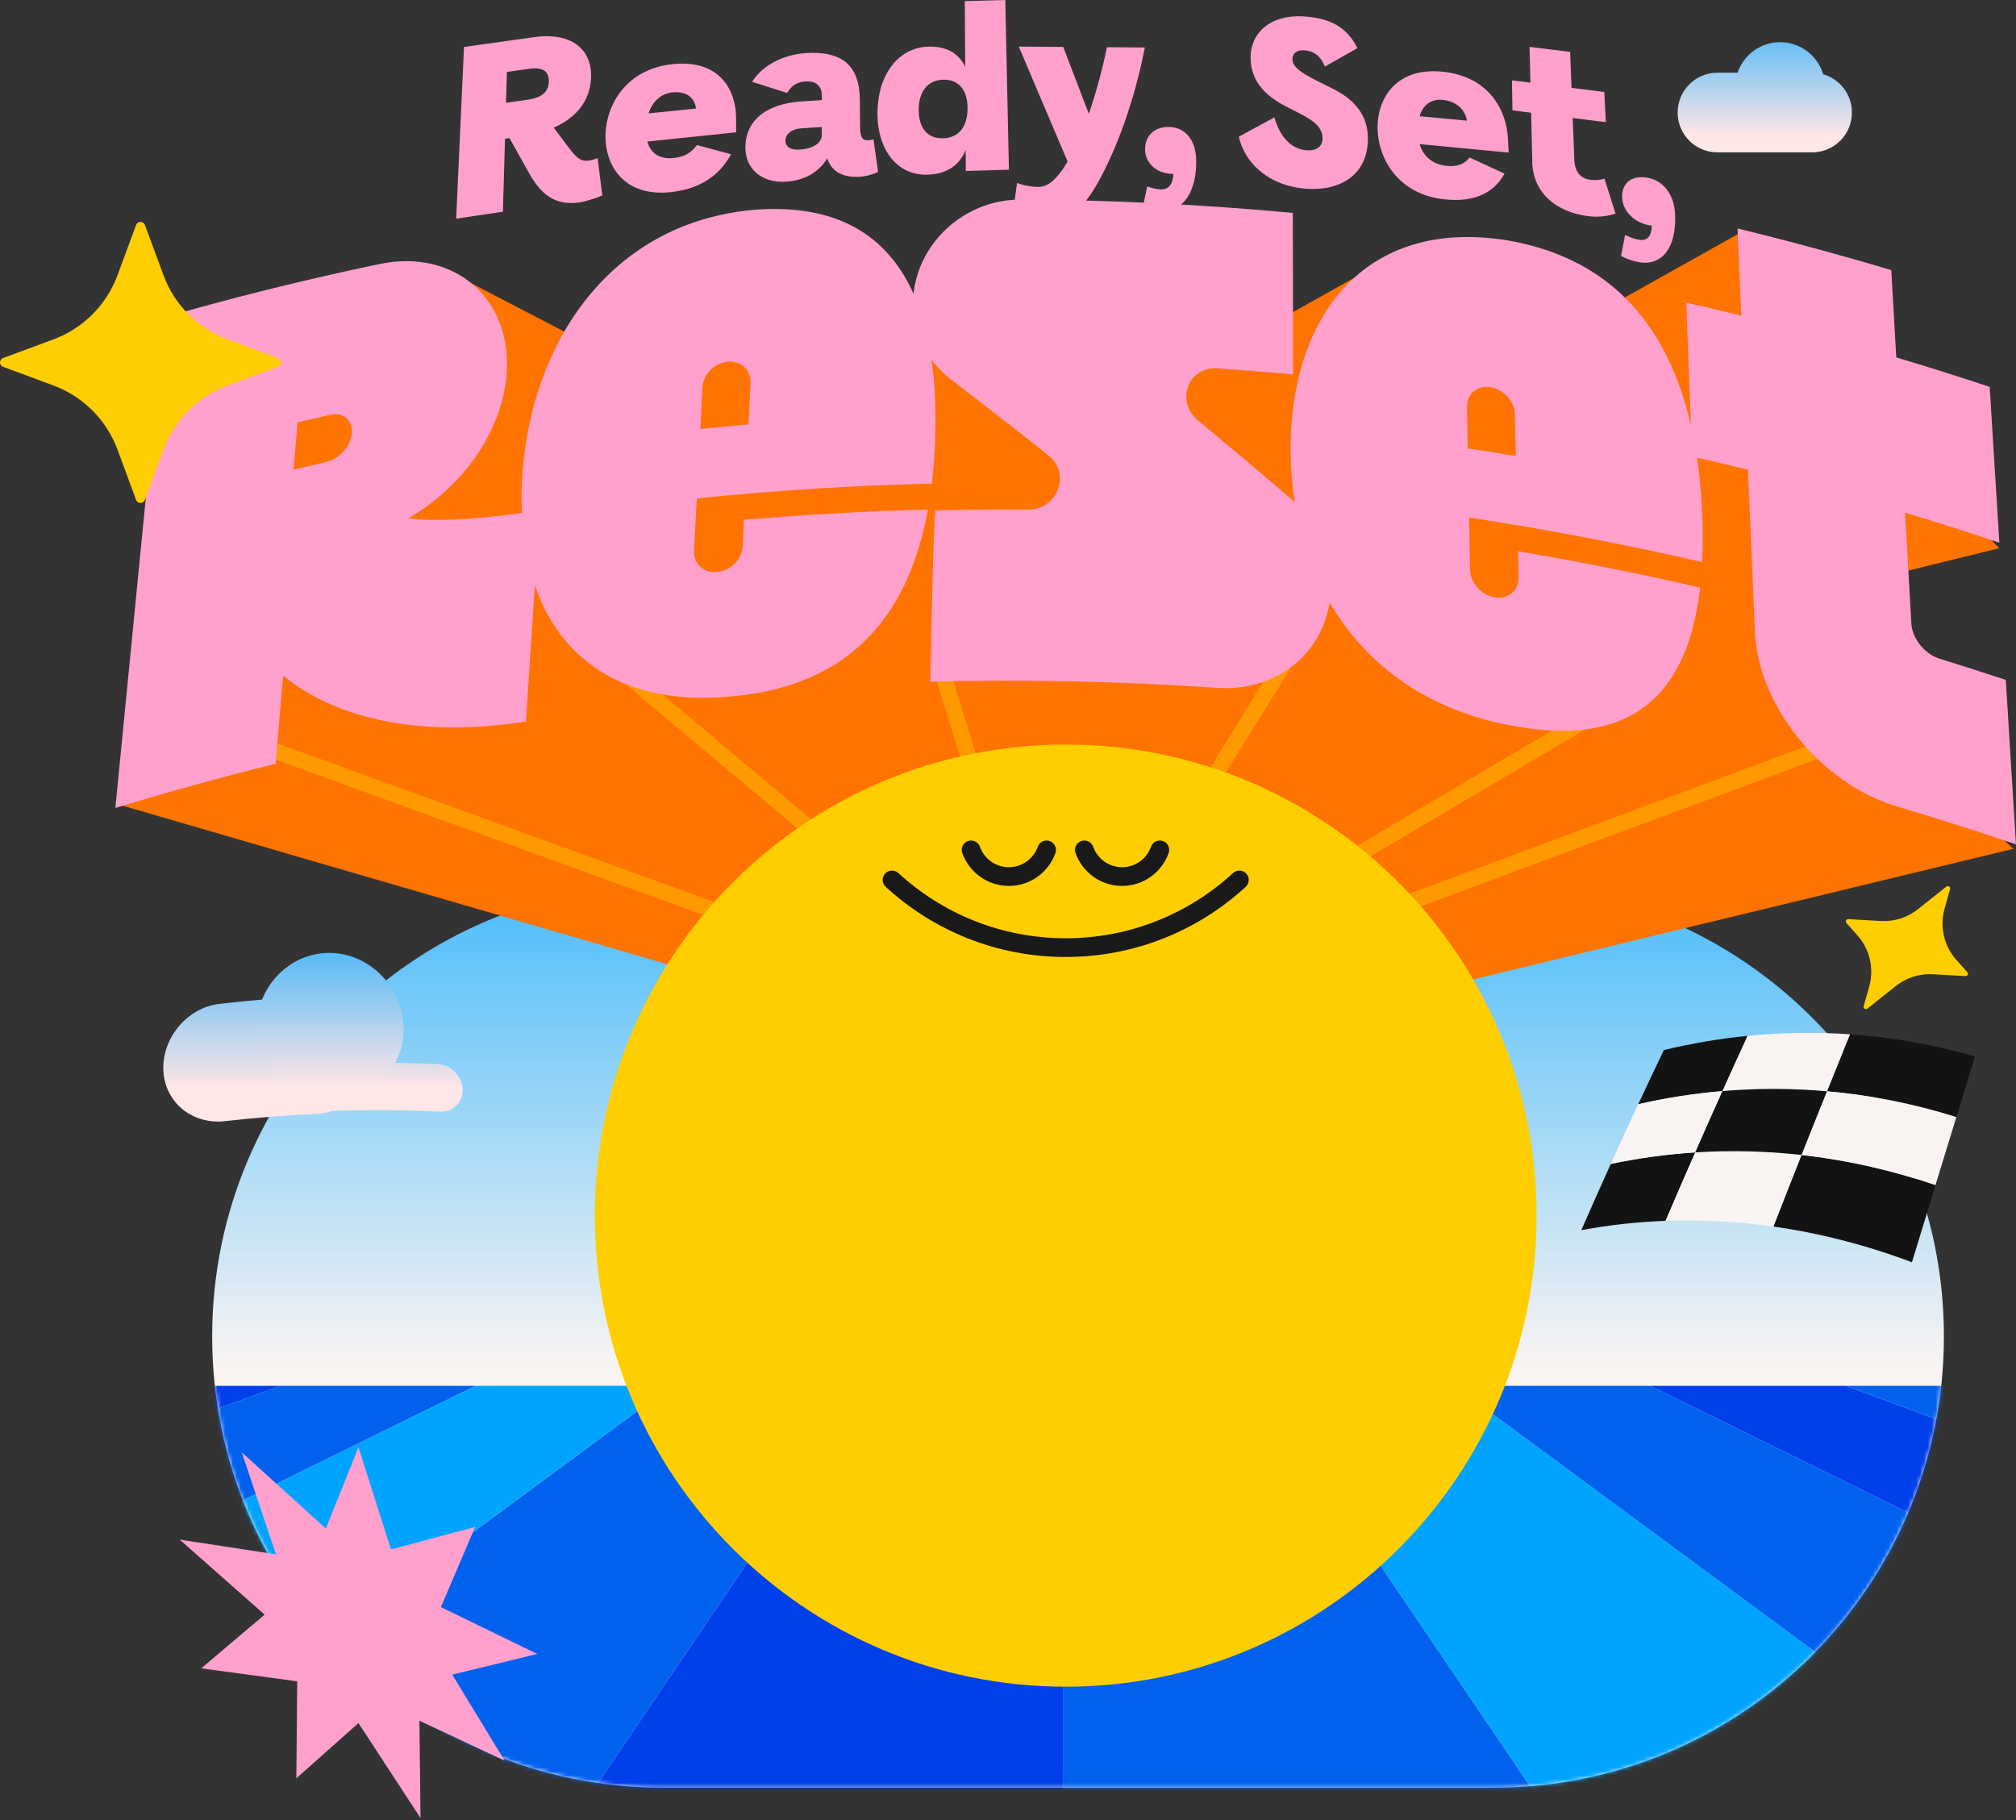 <svg width="515" height="465" viewBox="0 0 515 465" fill="none" xmlns="http://www.w3.org/2000/svg">
<rect x="0" y="0" width="515" height="465" fill="#333333" stroke="none"/>
<g clip-path="url(#clip0_1400_78081)">
<path d="M381.338 226.103H169.445C105.797 226.103 54.2 277.723 54.2 341.4C54.2 405.078 105.797 456.698 169.445 456.698H381.338C444.986 456.698 496.583 405.078 496.583 341.4C496.583 277.723 444.986 226.103 381.338 226.103Z" fill="url(#paint0_linear_1400_78081)"/>
<mask id="mask0_1400_78081" style="mask-type:luminance" maskUnits="userSpaceOnUse" x="54" y="226" width="443" height="231">
<path d="M381.338 226.103H169.445C105.797 226.103 54.2 277.723 54.2 341.4C54.2 405.078 105.797 456.698 169.445 456.698H381.338C444.986 456.698 496.583 405.078 496.583 341.4C496.583 277.723 444.986 226.103 381.338 226.103Z" fill="white"/>
</mask>
<g mask="url(#mask0_1400_78081)">
<path d="M71.469 354.037L-1048.26 767.137H-718.335L121.485 354.037H71.469Z" fill="#0061EF"/>
<path d="M21.442 354.037L-1378.19 767.136H-1048.26L71.468 354.037H21.442Z" fill="#0040EA"/>
<path d="M171.503 354.037L-388.407 767.137H-58.481L221.52 354.037H171.503Z" fill="#0061EF"/>
<path d="M121.485 354.037L-718.334 767.137H-388.408L171.502 354.037H121.485Z" fill="#00A4FF"/>
<path d="M221.519 354.037L-58.481 767.137H271.445L271.545 354.037H221.519Z" fill="#0040EA"/>
<path d="M321.562 354.037L601.373 767.137H931.29L371.579 354.037H321.562Z" fill="#00A4FF"/>
<path d="M931.29 767.137H1261.22L421.605 354.037H371.579L931.29 767.137Z" fill="#0061EF"/>
<path d="M271.545 354.037L271.445 767.137H601.372L321.562 354.037H271.545Z" fill="#0061EF"/>
<path d="M421.605 354.037L1261.24 767.137H1591.17L471.622 354.037H421.605Z" fill="#0040EA"/>
<path d="M471.623 354.037L1591.17 767.137H1921.1L521.648 354.037H471.623Z" fill="#0061EF"/>
</g>
<path d="M30.205 205.503L185.471 250.696L353.232 255.769L514.32 216.844C514.32 216.844 397.998 103.032 274.105 104.835C150.213 106.638 30.205 205.503 30.205 205.503Z" fill="#FF7300"/>
<path d="M444.455 59.515L396.141 86.6L398.142 195.448L501.209 212.705L479.27 176.008L473.538 89.345L444.455 59.515Z" fill="#FF7300"/>
<path d="M510.68 140.064L471.537 149.684L470.106 117.508L491.901 119.582L510.68 140.064Z" fill="#FF7300"/>
<path d="M356.183 65.222L281.619 107.045L281.882 178.355L399.182 163.327L396.14 86.6L356.183 65.222Z" fill="#FF7300"/>
<path d="M220.114 70.005L296.117 135.308L281.177 151.134L162.527 151.306L164.356 78.384L220.114 70.005Z" fill="#FF7300"/>
<path d="M115.905 70.023L206.196 116.983L204.648 196.644L47.227 198.383L54.036 94.825L115.905 70.023Z" fill="#FF7300"/>
<path d="M65.481 190.113L269.378 264.14" stroke="#FF9900" stroke-width="4.056" stroke-miterlimit="10"/>
<path d="M240.721 171.769L269.379 264.14" stroke="#FF9900" stroke-width="4.056" stroke-miterlimit="10"/>
<path d="M146.292 160.799L269.378 264.14" stroke="#FF9900" stroke-width="4.056" stroke-miterlimit="10"/>
<path d="M340.202 149.838L269.378 264.14" stroke="#FF9900" stroke-width="4.056" stroke-miterlimit="10"/>
<path d="M414.086 178.59L269.378 264.14" stroke="#FF9900" stroke-width="4.056" stroke-miterlimit="10"/>
<path d="M470.822 189.289L269.378 264.14" stroke="#FF9900" stroke-width="4.056" stroke-miterlimit="10"/>
<path d="M508.28 98.847C509.104 112.109 509.919 125.38 510.743 138.642C484.865 129.928 458.671 122.599 432.268 116.639C431.77 103.531 431.263 90.432 430.765 77.324C456.851 83.158 482.719 90.332 508.289 98.847H508.28Z" fill="#FFA1CC"/>
<path d="M488.271 159.314C486.568 129.203 484.857 99.101 483.146 69.008C470.116 65.122 457.015 61.571 443.858 58.364C445.343 92.706 446.828 127.056 448.313 161.406C449.146 180.647 465.435 200.249 484.495 206.002C494.708 209.027 504.876 212.261 514.99 215.703C514.121 201.699 513.261 187.703 512.392 173.699C506.733 171.814 501.046 169.994 495.36 168.236C491.657 167.059 488.479 163.082 488.262 159.314H488.271Z" fill="#FFA1CC"/>
<path d="M134.35 184.306C111.695 187.884 90.752 185.221 76.057 175.356C61.751 165.763 54.688 149.548 56.454 130.417C68.089 127.318 79.778 124.501 91.522 121.956C90.472 134.919 112.89 134.185 137.89 130.389C136.713 148.362 135.527 166.325 134.35 184.306Z" fill="#FFA1CC"/>
<path d="M96.882 67.459C91.603 68.564 86.334 69.724 81.082 70.938C67.917 73.981 54.806 77.378 41.786 81.12C39.459 104.726 37.141 128.342 34.814 151.967C33.03 170.102 31.255 188.247 29.472 206.4C43.026 202.26 56.671 198.51 70.398 195.131C71.946 177.141 73.485 159.159 75.034 141.178C80.421 139.883 85.809 138.651 91.214 137.482C110.899 133.179 128.102 114.691 129.442 95.332C130.773 76.273 116.114 63.428 96.882 67.459ZM83.337 118.024C80.548 118.658 77.75 119.311 74.97 119.981C75.323 115.959 75.668 111.937 76.021 107.915C78.8 107.254 81.571 106.601 84.36 105.976C87.674 105.215 90.146 107.326 89.874 110.642C89.602 113.966 86.678 117.254 83.346 118.024H83.337Z" fill="#FFA1CC"/>
<path d="M190.052 132.79C189.944 135.009 189.844 137.228 189.735 139.448C189.572 142.836 186.648 145.816 183.207 146.151C179.766 146.477 177.122 144.013 177.294 140.625C177.485 136.984 177.675 133.351 177.865 129.71C177.865 129.71 177.865 129.71 177.874 129.71C177.919 128.913 177.955 128.116 178.001 127.318C197.966 125.289 217.994 124.03 238.05 123.541C238.512 119.682 238.801 115.723 238.919 111.674C239.969 78.085 229.611 50.809 192.823 53.581C156.053 56.725 135.753 87.288 133.444 121.294C131.108 156.451 148.438 181.552 186.847 177.902C218.103 175.211 232.309 156.188 237.054 130.172C221.363 130.57 205.689 131.449 190.052 132.79ZM179.458 98.911C179.63 95.631 182.501 92.696 185.878 92.397C189.255 92.09 191.872 94.517 191.718 97.787C191.546 101.338 191.383 104.898 191.211 108.449C187.109 108.794 183.008 109.174 178.906 109.582C179.087 106.022 179.277 102.462 179.458 98.911Z" fill="#FFA1CC"/>
<path d="M238.991 130.371C246.841 130.19 254.701 130.127 262.56 130.181C270.166 130.245 273.688 121.041 267.848 116.367C259.499 109.727 251.16 103.214 242.812 96.837C236.501 92.017 232.988 84.671 233.251 76.808C233.721 62.676 246.035 50.909 260.767 50.991C283.937 51.1 307.126 52.232 330.251 54.388C330.278 68.148 330.314 81.908 330.342 95.659C323.904 95.061 317.466 94.536 311.028 94.092C303.513 93.594 300.145 102.562 306.039 107.417C313.672 113.722 321.296 120.144 328.92 126.675C335.811 132.591 339.876 141.133 339.921 149.748C340.003 165.437 327.073 176.824 310.992 175.728C286.563 174.052 262.098 173.518 237.66 174.124C237.66 174.124 238.475 129.864 238.991 130.371Z" fill="#FFA1CC"/>
<path d="M387.775 140.825C387.829 143.044 387.874 145.264 387.929 147.483C388.001 150.862 385.285 153.145 381.853 152.592C378.422 152.049 375.578 148.878 375.524 145.49C375.461 141.858 375.388 138.234 375.325 134.602C375.325 134.602 375.325 134.602 375.334 134.602C375.316 133.805 375.307 133.007 375.289 132.219C395.227 135.245 415.092 139.04 434.831 143.606C435.021 139.801 435.021 135.843 434.867 131.766C433.518 97.878 421.584 67.632 384.986 61.39C348.343 55.511 329.627 81.201 329.699 114.818C329.745 149.576 349.429 179.378 387.729 185.647C418.841 191.019 431.417 175.338 434.315 150.092C418.868 146.532 403.348 143.443 387.775 140.825ZM374.764 103.893C374.7 100.623 377.389 98.376 380.758 98.92C384.126 99.454 386.915 102.571 386.987 105.841C387.069 109.392 387.15 112.943 387.222 116.503C383.139 115.814 379.046 115.162 374.945 114.546C374.881 110.995 374.818 107.444 374.754 103.893H374.764Z" fill="#FFA1CC"/>
<path d="M272.241 430.89C338.674 430.89 392.529 377.01 392.529 310.547C392.529 244.083 338.674 190.203 272.241 190.203C205.807 190.203 151.952 244.083 151.952 310.547C151.952 377.01 205.807 430.89 272.241 430.89Z" fill="#FFCE00"/>
<path d="M248.074 217.116C249.487 221.084 253.271 223.929 257.717 223.929C262.163 223.929 265.957 221.084 267.36 217.116" stroke="#1A1919" stroke-width="4.782" stroke-linecap="round" stroke-linejoin="round"/>
<path d="M277.003 217.116C278.416 221.084 282.201 223.929 286.646 223.929C291.092 223.929 294.886 221.084 296.289 217.116" stroke="#1A1919" stroke-width="4.782" stroke-linecap="round" stroke-linejoin="round"/>
<path d="M227.874 224.789C239.554 235.523 255.128 242.082 272.241 242.082C289.354 242.082 304.928 235.523 316.608 224.789" stroke="#1A1919" stroke-width="4.782" stroke-linecap="round" stroke-linejoin="round"/>
<path d="M37.014 57.468L41.767 70.313C44.574 77.913 50.568 83.901 58.156 86.709L70.995 91.465C72.036 91.854 72.036 93.331 70.995 93.711L58.156 98.467C50.559 101.275 44.574 107.272 41.767 114.863L37.014 127.708C36.624 128.75 35.148 128.75 34.768 127.708L30.015 114.863C27.208 107.263 21.214 101.275 13.626 98.467L0.787 93.711C-0.254 93.322 -0.254 91.845 0.787 91.465L13.626 86.709C21.223 83.901 27.208 77.904 30.015 70.313L34.768 57.468C35.158 56.426 36.633 56.426 37.014 57.468Z" fill="#FFCE00"/>
<path d="M80.574 284.585C72.86 284.938 65.145 285.545 57.44 286.415C49.173 287.329 42.12 281.704 41.731 273.479C41.341 265.263 47.761 257.418 56.019 256.458C63.724 255.561 71.438 254.918 79.153 254.537C87.429 254.112 94.518 260.887 94.908 269.176C95.297 277.465 88.859 284.222 80.583 284.594L80.574 284.585Z" fill="url(#paint1_linear_1400_78081)"/>
<path d="M75.576 272.111C87.682 271.386 99.797 271.287 111.867 271.83C115.18 271.975 118.024 274.892 118.187 278.226C118.34 281.568 115.76 284.123 112.446 283.978C100.376 283.425 88.261 283.498 76.156 284.204C72.824 284.395 69.972 281.894 69.818 278.57C69.664 275.254 72.253 272.319 75.585 272.111H75.576Z" fill="url(#paint2_linear_1400_78081)"/>
<path d="M103.075 262.02C103.564 272.41 95.587 280.563 85.238 280.898C74.888 281.224 66.096 273.642 65.608 263.324C65.109 253.015 73.105 243.821 83.454 243.441C93.803 243.042 102.586 251.657 103.075 262.02Z" fill="url(#paint3_linear_1400_78081)"/>
<path d="M462.918 18.57H438.734C433.118 18.57 428.565 23.125 428.565 28.743V28.752C428.565 34.37 433.118 38.925 438.734 38.925H462.918C468.534 38.925 473.086 34.37 473.086 28.752V28.743C473.086 23.125 468.534 18.57 462.918 18.57Z" fill="url(#paint4_linear_1400_78081)"/>
<path d="M454.743 33.725C461.079 33.725 466.215 28.587 466.215 22.248C466.215 15.909 461.079 10.771 454.743 10.771C448.407 10.771 443.271 15.909 443.271 22.248C443.271 28.587 448.407 33.725 454.743 33.725Z" fill="url(#paint5_linear_1400_78081)"/>
<path d="M118.514 12.003L136.55 9.475C145.614 8.207 150.983 12.311 150.992 19.222C150.992 23.09 149.616 28.997 141.458 32.602L145.107 37.475C146.981 39.994 148.267 41.343 150.295 41.044C151.11 40.927 151.78 40.764 152.658 40.374L153.862 49.913C152.359 50.601 149.688 51.453 148.104 51.688C141.775 52.63 138.18 49.686 135.011 43.989L130.158 35.292L129.008 35.455L128.465 54.08L116.531 55.855L118.532 11.976L118.514 12.003ZM134.911 25.455C138.026 25.011 140.163 23.724 140.208 20.753C140.244 17.8 138.162 17.148 135.083 17.583L129.497 18.371L129.261 26.261L134.911 25.455Z" fill="#FFA1CC"/>
<path d="M154.686 34.097C154.994 26.66 160.046 17.574 171.907 16.378C184.249 15.128 187.988 23.471 188.033 30.029L188.061 33.798L165.361 36.153C166.275 39.559 169.01 40.682 171.971 40.374C174.66 40.093 176.353 39.278 178.046 37.059L186.748 39.405C183.859 44.749 178.97 48.264 171.346 49.08C158.923 50.393 154.369 41.706 154.686 34.106V34.097ZM177.793 27.719C177.485 25.092 175.466 23.217 171.79 23.598C169.227 23.86 166.819 25.518 165.678 28.969L177.793 27.728V27.719Z" fill="#FFA1CC"/>
<path d="M190.425 37.222C190.642 30.636 195.894 26.496 204.704 25.916L209.955 25.572V24.521C209.973 22.067 208.552 20.626 205.808 20.808C203.789 20.934 202.277 21.704 201.064 23.742L192.127 20.898C194.717 16.731 200.077 13.932 205.89 13.561C215.171 12.972 219.58 16.767 219.653 25.5L219.707 32.366C219.725 34.894 220.268 35.944 221.735 35.845C222.269 35.809 222.795 35.709 223.13 35.564L224.316 43.925C222.849 44.614 221.228 45.048 219.68 45.148C215.632 45.42 212.472 44.061 211.341 40.447C209.041 44.17 205.247 46.117 200.919 46.407C194.49 46.833 190.226 43.083 190.416 37.213L190.425 37.222ZM204.151 38.227C208.959 37.91 209.91 35.673 209.91 34.721V32.439L204.686 32.783C202.295 32.937 200.684 34.187 200.656 35.899C200.629 37.493 201.951 38.363 204.151 38.218V38.227Z" fill="#FFA1CC"/>
<path d="M224.17 28.254C224.414 18.706 229.72 12.12 237.172 11.912C241.663 11.785 244.814 13.488 246.571 17.048L246.543 12.836L246.462 0.281L256.802 0L257.735 43.355L246.724 43.681V42.838L246.688 38.309C245.04 42.367 241.754 44.478 236.846 44.623C229.113 44.849 223.907 38.073 224.161 28.254H224.17ZM240.911 35.338C244.895 35.22 247.195 32.366 247.168 27.593C247.132 22.882 244.841 20.255 240.948 20.364C237.045 20.472 234.745 23.235 234.691 27.946C234.637 32.72 236.937 35.446 240.911 35.328V35.338Z" fill="#FFA1CC"/>
<path d="M258.577 55.91L259.809 46.724C261.212 47.331 263.575 47.739 265.06 47.757C267.351 47.775 268.845 46.597 270.729 44.251C271.399 43.409 272.069 42.367 272.73 41.271L260.252 11.903L271.607 11.984L278.144 29.078C280.046 23.561 281.639 17.583 282.771 12.066L292.459 12.138C290.386 22.719 286.755 34.64 281.476 44.795C276.315 54.705 271.752 57.504 265.386 57.459C263.403 57.44 260.95 57.015 258.568 55.919L258.577 55.91Z" fill="#FFA1CC"/>
<path d="M291.925 53.038L293.048 47.63C294.813 48.21 295.556 48.364 296.434 48.391C298.535 48.455 299.594 47.168 299.748 44.423L299.277 44.405C295.375 44.288 292.541 41.597 292.513 38.173C292.495 34.785 294.786 32.321 298.761 32.439C302.663 32.557 305.452 35.627 305.57 40.764C305.769 48.944 302.22 54.225 296.497 54.053C294.994 54.007 293.156 53.609 291.925 53.038Z" fill="#FFA1CC"/>
<path d="M316.462 34.921L325.544 29.993C326.784 34.441 329.555 38.146 333.883 38.4C336.083 38.526 337.921 37.675 337.849 35.148C337.74 31.379 333.295 29.694 328.396 27.131C323.996 24.857 319.487 21.242 319.468 14.757C319.45 8.388 324.503 3.732 332.86 4.185C339.578 4.557 344.106 6.83 346.75 12.302L338.438 17.012C337.261 14.023 335.368 12.972 333.059 12.845C331.33 12.746 330.126 13.633 330.153 15.173C330.207 17.991 335.296 20.02 340.493 22.674C345.138 25.011 349.14 28.553 349.421 34.685C349.819 43.69 343.508 48.781 333.983 48.228C324.403 47.666 318.002 41.851 316.481 34.948L316.462 34.921Z" fill="#FFA1CC"/>
<path d="M351.91 32.656C351.865 25.301 356.474 17.211 368.29 18.298C380.658 19.44 384.851 28.571 385.195 35.184L385.394 38.979L362.649 36.814C363.727 40.401 366.515 42.077 369.476 42.358C372.165 42.612 373.831 42.132 375.434 40.247L384.344 44.36C381.682 49.152 376.901 51.697 369.268 50.955C356.899 49.759 351.956 40.166 351.91 32.656ZM374.737 30.826C374.302 28.136 372.183 25.853 368.507 25.509C365.945 25.274 363.618 26.46 362.64 29.685L374.746 30.826H374.737Z" fill="#FFA1CC"/>
<path d="M391.433 41.325L391.134 28.797L386.363 28.191L386.236 20.536L390.953 21.125L390.736 11.976L401.103 13.262L401.456 22.447L409.832 23.498L410.221 31.216L401.755 30.138L402.163 40.737C402.28 43.807 403.702 45.592 406.219 45.918C407.378 46.072 408.727 46.054 409.859 45.619L412.693 54.56C410.601 55.276 408.22 55.547 405.522 55.194C397.672 54.161 391.596 49.379 391.406 41.316L391.433 41.325Z" fill="#FFA1CC"/>
<path d="M414.106 65.367L415.138 60.032C416.967 60.856 417.737 61.109 418.642 61.245C420.806 61.59 421.874 60.421 421.974 57.649L421.485 57.577C417.456 56.952 414.477 53.854 414.377 50.384C414.278 46.951 416.596 44.741 420.688 45.375C424.718 45.991 427.669 49.469 427.914 54.705C428.303 63.039 424.745 67.94 418.823 66.998C417.275 66.753 415.373 66.11 414.097 65.367H414.106Z" fill="#FFA1CC"/>
<path d="M91.568 369.736L83.238 390.498L61.76 371.013L70.489 397.075L45.897 393.315L67.6 412.483L51.402 426.198L75.922 429.514L75.704 454.289L91.568 440.185L107.422 464.434L107.141 439.578L128.908 449.778L115.526 427.811L137.229 422.52L112.637 410.554L121.375 390.081L99.889 395.816L91.568 369.736Z" fill="#FFA1CC"/>
<path d="M411.48 297.348C408.954 302.919 406.446 308.563 403.956 314.261C411.018 312.938 418.216 312.15 425.487 311.878C428.004 305.99 430.53 300.157 433.066 294.395C425.804 294.857 418.588 295.845 411.489 297.348H411.48Z" fill="#141313"/>
<path d="M446.439 264.619C439.277 265.335 432.124 266.54 425.052 268.252C422.861 272.817 420.679 277.428 418.497 282.084C425.605 280.463 432.794 279.34 440.02 278.733C442.156 273.986 444.293 269.285 446.439 264.619Z" fill="#141313"/>
<path d="M472.598 264.23C470.633 269.04 468.668 273.895 466.704 278.787C477.868 279.774 488.95 281.966 499.761 285.373C501.355 280.191 502.94 275.037 504.515 269.909C494.102 266.875 483.4 264.982 472.598 264.23Z" fill="#141313"/>
<path d="M453.013 313.336C464.884 315.021 476.763 318.065 488.416 322.467C490.426 315.855 492.436 309.287 494.437 302.765C483.21 298.915 471.729 296.342 460.211 295.056C457.812 301.098 455.422 307.195 453.022 313.336H453.013Z" fill="#141313"/>
<path d="M440.019 278.733C432.794 279.34 425.595 280.463 418.497 282.085C416.143 287.121 413.806 292.203 411.479 297.348C418.578 295.845 425.795 294.866 433.056 294.395C435.374 289.123 437.692 283.896 440.019 278.733Z" fill="#F9F4F2"/>
<path d="M460.203 295.047C471.72 296.334 483.201 298.906 494.429 302.756C496.212 296.922 497.987 291.134 499.762 285.364C488.951 281.958 477.859 279.765 466.704 278.778C464.54 284.159 462.376 289.576 460.203 295.038V295.047Z" fill="#F9F4F2"/>
<path d="M466.703 278.787C468.668 273.895 470.642 269.049 472.598 264.23C463.914 263.623 455.159 263.759 446.439 264.629C444.302 269.285 442.156 273.986 440.02 278.742C448.893 277.99 457.821 278.008 466.703 278.796V278.787Z" fill="#F9F4F2"/>
<path d="M433.057 294.395C430.522 300.157 427.996 305.99 425.479 311.878C434.578 311.543 443.796 312.023 453.013 313.328C455.413 307.177 457.803 301.081 460.202 295.048C451.139 294.033 442.057 293.816 433.057 294.395Z" fill="#F9F4F2"/>
<path d="M433.057 294.395C442.057 293.815 451.138 294.033 460.202 295.047C462.366 289.576 464.539 284.159 466.703 278.787C457.821 277.999 448.893 277.99 440.02 278.733C437.693 283.905 435.375 289.123 433.057 294.395Z" fill="#141313"/>
<path d="M498.158 227.135L496.745 232.163C495.459 236.756 496.6 241.692 499.787 245.253L502.567 248.351C502.929 248.749 502.622 249.383 502.087 249.356L493.757 248.885C490.335 248.695 486.966 249.764 484.286 251.902L477.052 257.663C476.59 258.025 475.938 257.59 476.092 257.029L477.504 252.001C478.79 247.408 477.649 242.472 474.462 238.911L471.682 235.813C471.32 235.415 471.628 234.781 472.162 234.808L480.492 235.279C483.915 235.469 487.283 234.4 489.963 232.262L497.198 226.501C497.66 226.139 498.312 226.574 498.158 227.135Z" fill="#FFCE00"/>
</g>
<defs>
<linearGradient id="paint0_linear_1400_78081" x1="275.392" y1="173.78" x2="275.392" y2="349.218" gradientUnits="userSpaceOnUse">
<stop stop-color="#00A4FF"/>
<stop offset="1" stop-color="#F9F4F2"/>
</linearGradient>
<linearGradient id="paint1_linear_1400_78081" x1="68.315" y1="225.505" x2="68.315" y2="277.954" gradientUnits="userSpaceOnUse">
<stop stop-color="#00A4FF"/>
<stop offset="1" stop-color="#FFE6E7"/>
</linearGradient>
<linearGradient id="paint2_linear_1400_78081" x1="94.002" y1="230.894" x2="94.002" y2="277.936" gradientUnits="userSpaceOnUse">
<stop stop-color="#00A4FF"/>
<stop offset="1" stop-color="#FFE6E7"/>
</linearGradient>
<linearGradient id="paint3_linear_1400_78081" x1="84.341" y1="226.265" x2="84.341" y2="277.392" gradientUnits="userSpaceOnUse">
<stop stop-color="#00A4FF"/>
<stop offset="1" stop-color="#FFE6E7"/>
</linearGradient>
<linearGradient id="paint4_linear_1400_78081" x1="450.83" y1="-5.752" x2="450.83" y2="34.64" gradientUnits="userSpaceOnUse">
<stop stop-color="#00A4FF"/>
<stop offset="1" stop-color="#FFE6E7"/>
</linearGradient>
<linearGradient id="paint5_linear_1400_78081" x1="454.743" y1="-5.752" x2="454.743" y2="34.64" gradientUnits="userSpaceOnUse">
<stop stop-color="#00A4FF"/>
<stop offset="1" stop-color="#FFE6E7"/>
</linearGradient>
<clipPath id="clip0_1400_78081">
<rect width="515" height="464.434" fill="white"/>
</clipPath>
</defs>
</svg>

